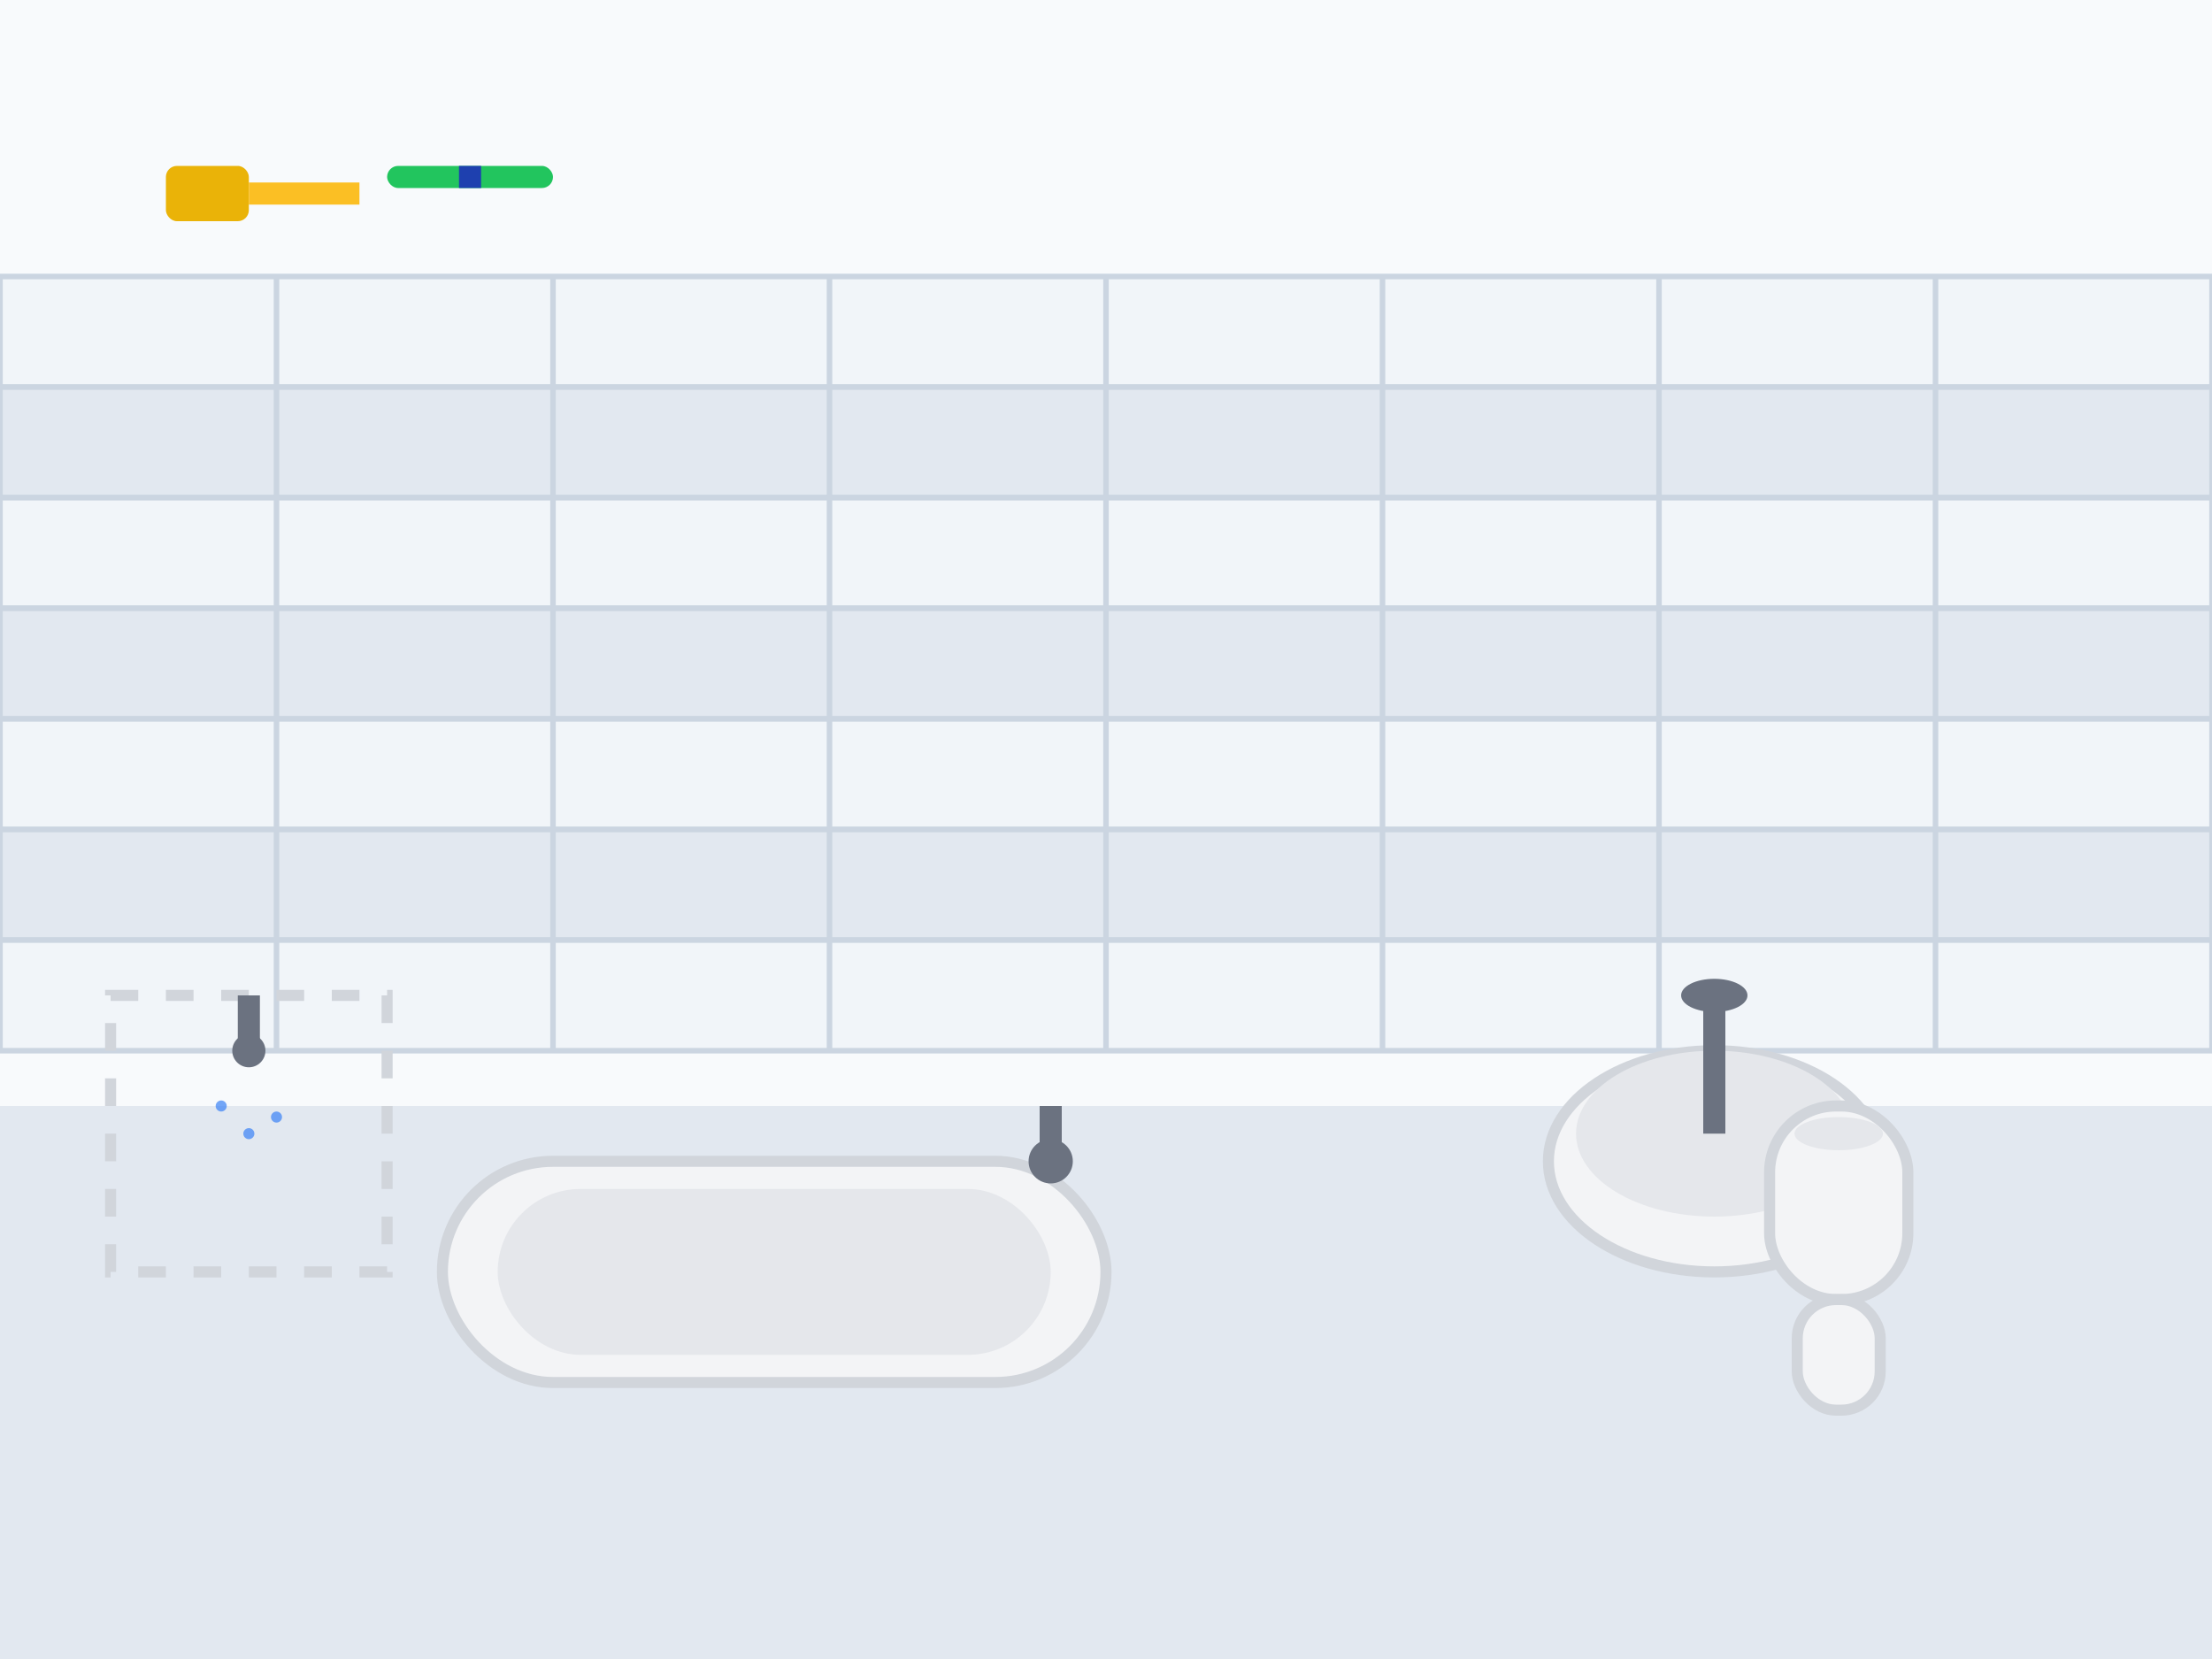<svg width="400" height="300" viewBox="0 0 400 300" fill="none" xmlns="http://www.w3.org/2000/svg">
  <!-- Background -->
  <rect width="400" height="300" fill="#f8fafc"/>
  
  <!-- Bathroom floor -->
  <rect x="0" y="200" width="400" height="100" fill="#e2e8f0"/>
  
  <!-- Wall tiles -->
  <g transform="translate(0, 50)">
    <!-- Rows of tiles -->
    <rect x="0" y="0" width="400" height="20" fill="#f1f5f9" stroke="#cbd5e1" stroke-width="1"/>
    <rect x="0" y="20" width="400" height="20" fill="#e2e8f0" stroke="#cbd5e1" stroke-width="1"/>
    <rect x="0" y="40" width="400" height="20" fill="#f1f5f9" stroke="#cbd5e1" stroke-width="1"/>
    <rect x="0" y="60" width="400" height="20" fill="#e2e8f0" stroke="#cbd5e1" stroke-width="1"/>
    <rect x="0" y="80" width="400" height="20" fill="#f1f5f9" stroke="#cbd5e1" stroke-width="1"/>
    <rect x="0" y="100" width="400" height="20" fill="#e2e8f0" stroke="#cbd5e1" stroke-width="1"/>
    <rect x="0" y="120" width="400" height="20" fill="#f1f5f9" stroke="#cbd5e1" stroke-width="1"/>
    
    <!-- Vertical tile lines -->
    <g stroke="#cbd5e1" stroke-width="1">
      <line x1="50" y1="0" x2="50" y2="140"/>
      <line x1="100" y1="0" x2="100" y2="140"/>
      <line x1="150" y1="0" x2="150" y2="140"/>
      <line x1="200" y1="0" x2="200" y2="140"/>
      <line x1="250" y1="0" x2="250" y2="140"/>
      <line x1="300" y1="0" x2="300" y2="140"/>
      <line x1="350" y1="0" x2="350" y2="140"/>
    </g>
  </g>
  
  <!-- Bathtub -->
  <g transform="translate(80, 210)">
    <rect x="0" y="0" width="120" height="40" rx="20" fill="#f3f4f6" stroke="#d1d5db" stroke-width="2"/>
    <rect x="10" y="5" width="100" height="30" rx="15" fill="#e5e7eb"/>
    
    <!-- Faucet -->
    <circle cx="110" cy="0" r="4" fill="#6b7280"/>
    <rect x="108" y="-10" width="4" height="10" fill="#6b7280"/>
  </g>
  
  <!-- Sink -->
  <g transform="translate(280, 180)">
    <ellipse cx="30" cy="30" rx="30" ry="20" fill="#f3f4f6" stroke="#d1d5db" stroke-width="2"/>
    <ellipse cx="30" cy="25" rx="25" ry="15" fill="#e5e7eb"/>
    
    <!-- Faucet -->
    <rect x="28" y="0" width="4" height="25" fill="#6b7280"/>
    <ellipse cx="30" cy="0" rx="6" ry="3" fill="#6b7280"/>
  </g>
  
  <!-- Toilet -->
  <g transform="translate(320, 200)">
    <rect x="0" y="0" width="25" height="35" rx="12" fill="#f3f4f6" stroke="#d1d5db" stroke-width="2"/>
    <rect x="5" y="35" width="15" height="20" rx="7" fill="#f3f4f6" stroke="#d1d5db" stroke-width="2"/>
    <ellipse cx="12.5" cy="5" rx="8" ry="3" fill="#e5e7eb"/>
  </g>
  
  <!-- Shower area -->
  <g transform="translate(20, 180)">
    <rect x="0" y="0" width="50" height="50" fill="none" stroke="#d1d5db" stroke-width="2" stroke-dasharray="5,5"/>
    
    <!-- Shower head -->
    <circle cx="25" cy="10" r="3" fill="#6b7280"/>
    <rect x="23" y="0" width="4" height="10" fill="#6b7280"/>
    
    <!-- Water drops -->
    <circle cx="20" cy="20" r="1" fill="#3b82f6" opacity="0.7"/>
    <circle cx="25" cy="25" r="1" fill="#3b82f6" opacity="0.7"/>
    <circle cx="30" cy="22" r="1" fill="#3b82f6" opacity="0.7"/>
  </g>
  
  <!-- Tools -->
  <g transform="translate(30, 30)">
    <!-- Measuring tape -->
    <rect x="0" y="0" width="15" height="10" rx="2" fill="#eab308"/>
    <rect x="15" y="3" width="20" height="4" fill="#fbbf24"/>
    
    <!-- Level -->
    <rect x="40" y="0" width="30" height="4" rx="2" fill="#22c55e"/>
    <rect x="53" y="0" width="4" height="4" fill="#1e40af"/>
  </g>
</svg>
